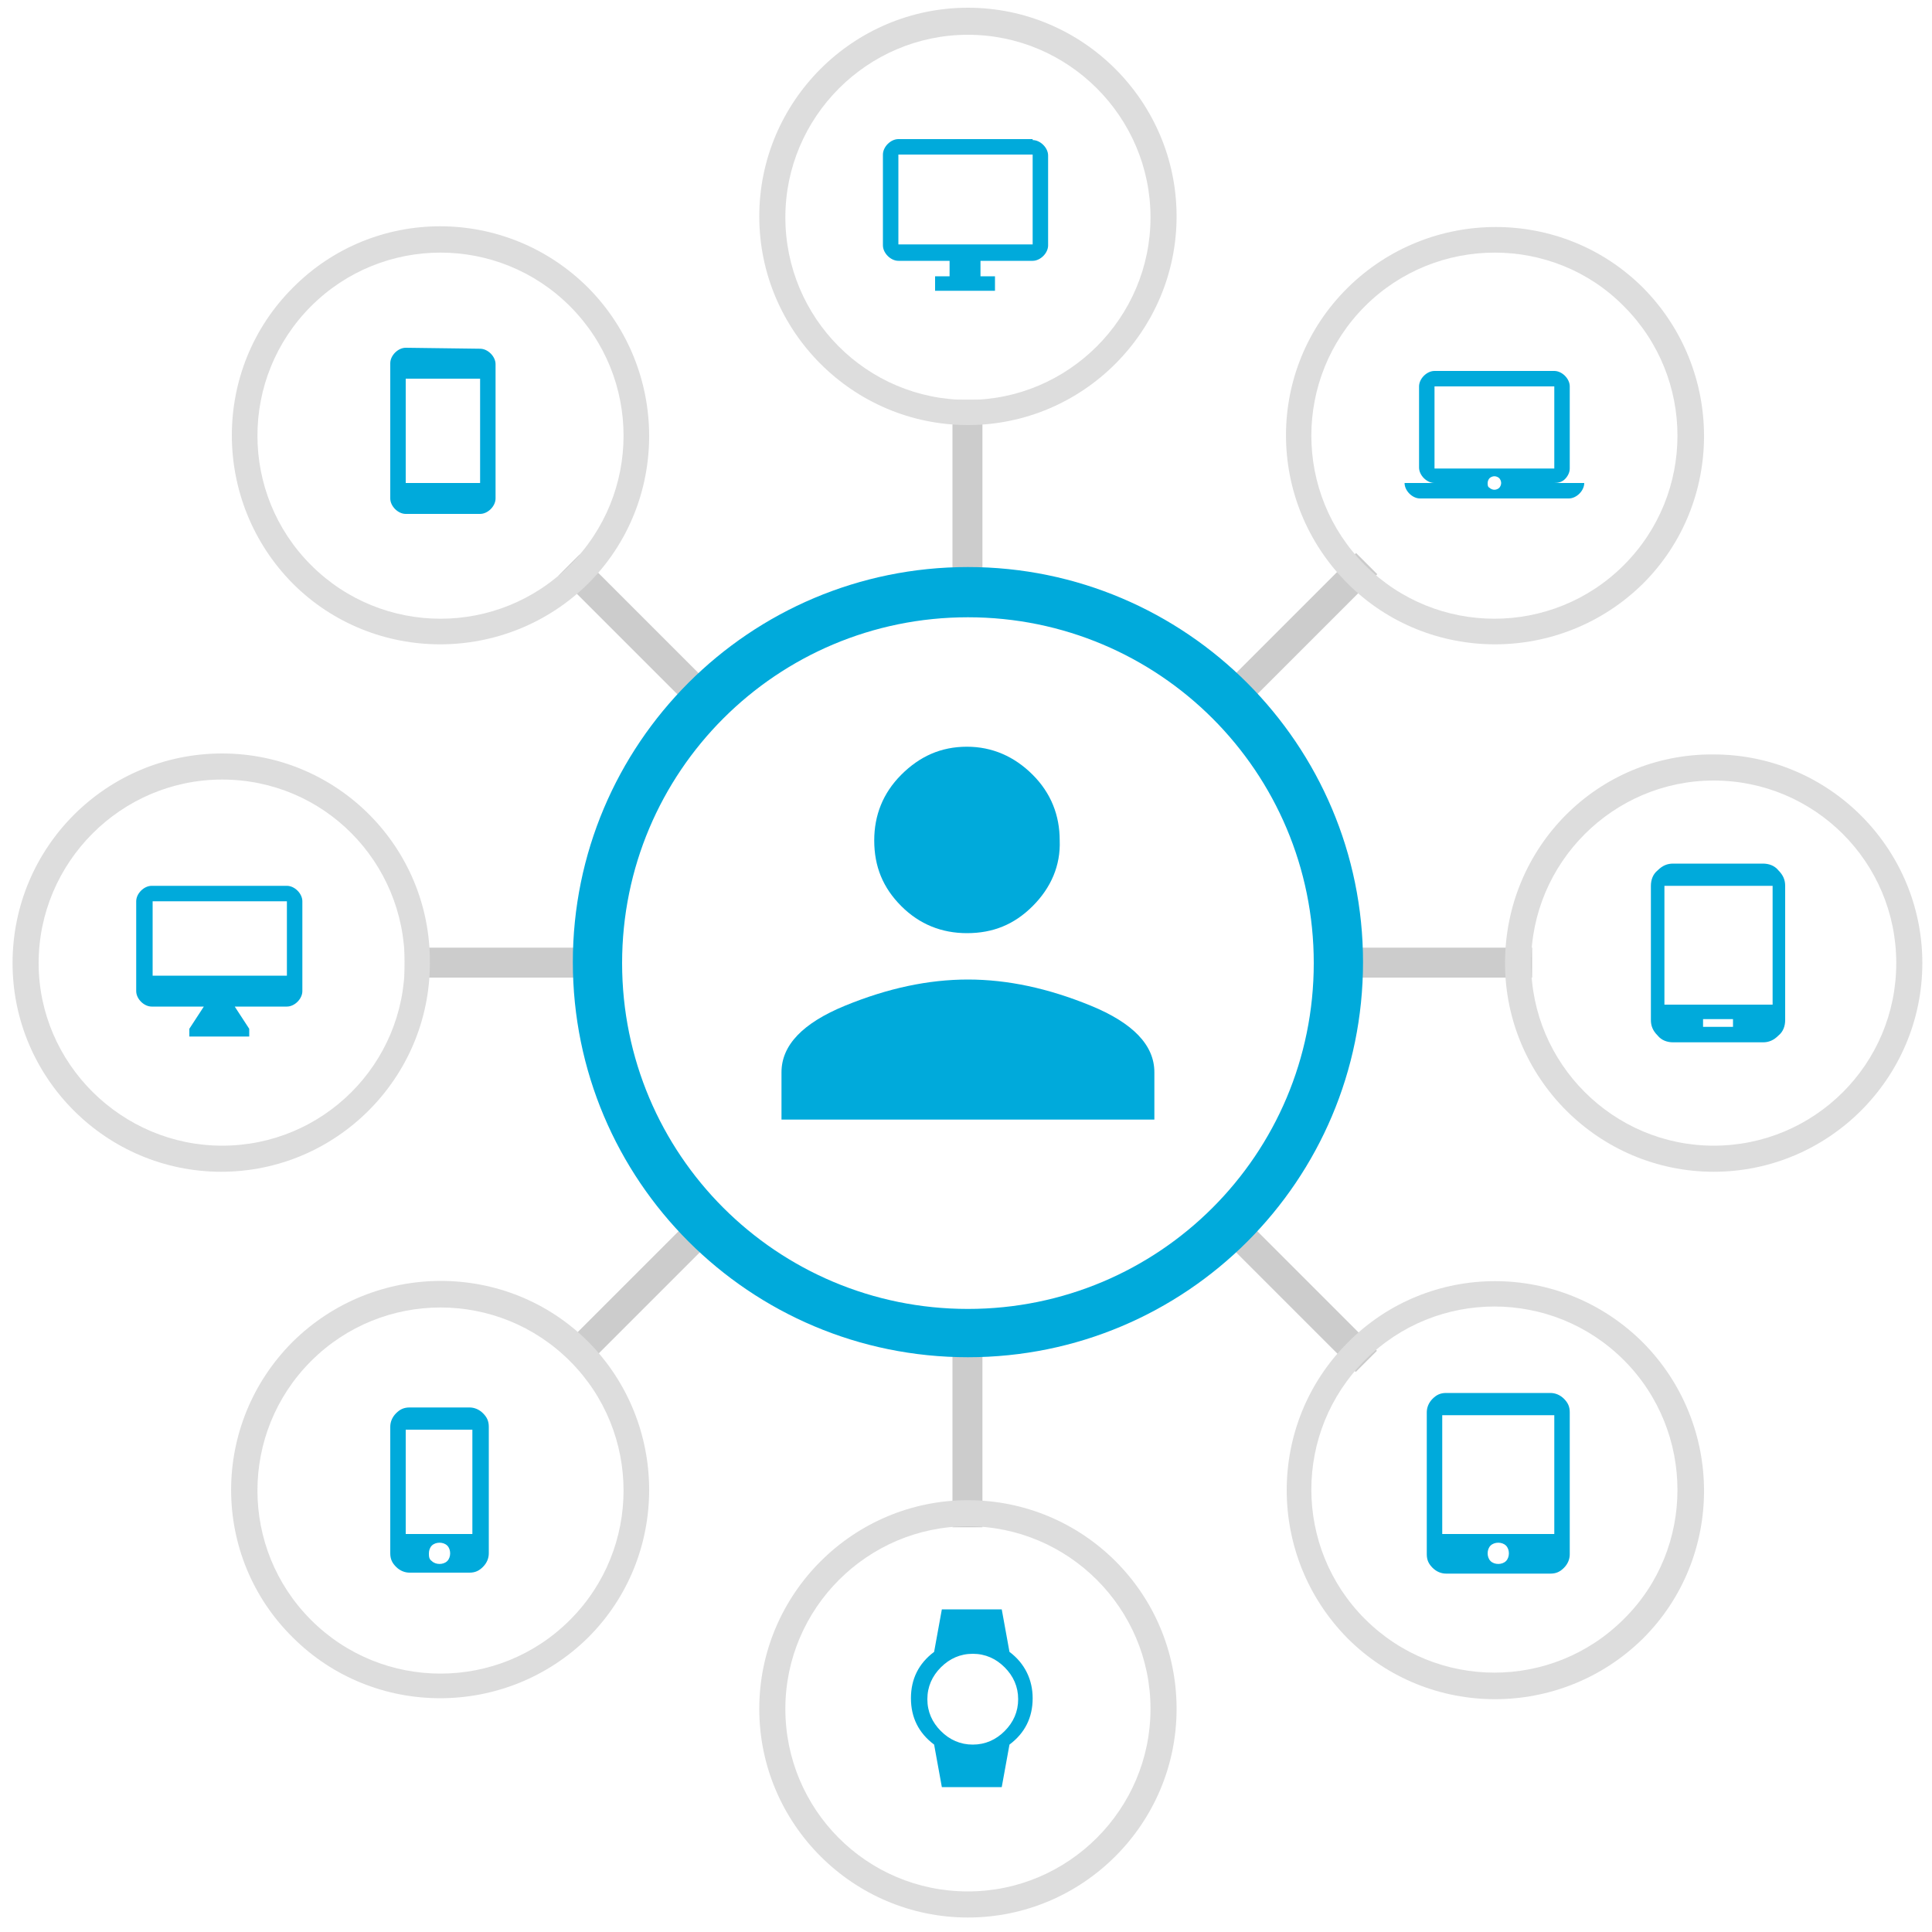 <?xml version="1.0" encoding="utf-8"?>
<!-- Generator: Adobe Illustrator 18.1.1, SVG Export Plug-In . SVG Version: 6.00 Build 0)  -->
<svg version="1.1" id="Layer_1" xmlns="http://www.w3.org/2000/svg" xmlns:xlink="http://www.w3.org/1999/xlink" x="0px" y="0px"
	 viewBox="0 0 200 200" enable-background="new 0 0 200 200" xml:space="preserve">
<g>
	<rect x="98.6" y="41.4" fill="#CCCCCC" width="3.1" height="20.2"/>
</g>
<g>
	<rect x="98.6" y="137.9" fill="#CCCCCC" width="3.1" height="20.2"/>
</g>
<g>
	<path fill="#DDDDDD" d="M100.2,0.8c-11.9,0-21.6,9.7-21.6,21.6c0,11.9,9.7,21.6,21.6,21.6c11.9,0,21.6-9.7,21.6-21.6
		C121.8,10.5,112.1,0.8,100.2,0.8z M100.2,41.4c-10.5,0-18.9-8.5-18.9-18.9s8.5-18.9,18.9-18.9s18.9,8.5,18.9,18.9
		S110.6,41.4,100.2,41.4z"/>
</g>
<g>
	<path fill="#DDDDDD" d="M100.2,155.3c-11.9,0-21.6,9.7-21.6,21.6c0,11.9,9.7,21.6,21.6,21.6c11.9,0,21.6-9.7,21.6-21.6
		C121.8,164.9,112.1,155.3,100.2,155.3z M100.2,195.8c-10.5,0-18.9-8.5-18.9-18.9s8.5-18.9,18.9-18.9s18.9,8.5,18.9,18.9
		S110.6,195.8,100.2,195.8z"/>
</g>
<g>
	
		<rect x="56" y="64.1" transform="matrix(0.707 0.707 -0.707 0.707 65.744 -27.525)" fill="#CCCCCC" width="20.2" height="3.1"/>
</g>
<g>
	
		<rect x="124.2" y="132.3" transform="matrix(0.707 0.707 -0.707 0.707 133.983 -55.791)" fill="#CCCCCC" width="20.2" height="3.1"/>
</g>
<g>
	<path fill="#DDDDDD" d="M30.3,29.8c-8.4,8.4-8.4,22.1,0,30.6c8.4,8.4,22.1,8.4,30.6,0c8.4-8.4,8.4-22.1,0-30.6
		C52.4,21.3,38.7,21.3,30.3,29.8z M59,58.5c-7.4,7.4-19.4,7.4-26.8,0s-7.4-19.4,0-26.8s19.4-7.4,26.8,0S66.4,51.1,59,58.5z"/>
</g>
<g>
	<path fill="#DDDDDD" d="M139.5,139c-8.4,8.4-8.4,22.1,0,30.6c8.4,8.4,22.1,8.4,30.6,0c8.4-8.4,8.4-22.1,0-30.6
		C161.6,130.5,147.9,130.5,139.5,139z M168.1,167.6c-7.4,7.4-19.4,7.4-26.8,0s-7.4-19.4,0-26.8s19.4-7.4,26.8,0
		S175.5,160.3,168.1,167.6z"/>
</g>
<g>
	<rect x="41.9" y="98.1" fill="#CCCCCC" width="20.2" height="3.1"/>
</g>
<g>
	<rect x="138.4" y="98.1" fill="#CCCCCC" width="20.2" height="3.1"/>
</g>
<g>
	<path fill="#DDDDDD" d="M1.3,99.7c0,11.9,9.7,21.6,21.6,21.6c11.9,0,21.6-9.7,21.6-21.6C44.6,87.7,34.9,78,23,78
		C11,78,1.3,87.7,1.3,99.7z M41.9,99.7c0,10.5-8.5,18.9-18.9,18.9S4,110.1,4,99.7S12.5,80.7,23,80.7S41.9,89.2,41.9,99.7z"/>
</g>
<g>
	<path fill="#DDDDDD" d="M155.8,99.7c0,11.9,9.7,21.6,21.6,21.6c11.9,0,21.6-9.7,21.6-21.6c0-11.9-9.7-21.6-21.6-21.6
		C165.4,78,155.8,87.7,155.8,99.7z M196.3,99.7c0,10.5-8.5,18.9-18.9,18.9s-18.9-8.5-18.9-18.9s8.5-18.9,18.9-18.9
		S196.3,89.2,196.3,99.7z"/>
</g>
<g>
	
		<rect x="64.6" y="123.6" transform="matrix(0.707 0.707 -0.707 0.707 113.925 -7.567)" fill="#CCCCCC" width="3.1" height="20.2"/>
</g>
<g>
	
		<rect x="132.8" y="55.4" transform="matrix(0.707 0.707 -0.707 0.707 85.659 -75.807)" fill="#CCCCCC" width="3.1" height="20.2"/>
</g>
<g>
	<path fill="#DDDDDD" d="M30.3,169.5c8.4,8.4,22.1,8.4,30.6,0c8.4-8.4,8.4-22.1,0-30.6c-8.4-8.4-22.1-8.4-30.6,0
		C21.8,147.4,21.8,161.1,30.3,169.5z M59,140.9c7.4,7.4,7.4,19.4,0,26.8s-19.4,7.4-26.8,0s-7.4-19.4,0-26.8S51.6,133.5,59,140.9z"/>
</g>
<g>
	<path fill="#DDDDDD" d="M139.5,60.4c8.4,8.4,22.1,8.4,30.6,0c8.4-8.4,8.4-22.1,0-30.6c-8.4-8.4-22.1-8.4-30.6,0
		C131,38.2,131,51.9,139.5,60.4z M168.1,31.7c7.4,7.4,7.4,19.4,0,26.8s-19.4,7.4-26.8,0s-7.4-19.4,0-26.8S160.8,24.3,168.1,31.7z"/>
</g>
<g>
	<path fill="#00AADB" d="M100.2,58.7c-22.6,0-40.9,18.3-40.9,40.9c0,22.6,18.3,40.9,40.9,40.9c22.6,0,40.9-18.3,40.9-40.9
		C141.1,77.1,122.8,58.7,100.2,58.7z M100.2,135.5c-19.8,0-35.8-16-35.8-35.8s16-35.8,35.8-35.8s35.8,16,35.8,35.8
		S120,135.5,100.2,135.5z"/>
</g>
<g>
	<g>
		<path fill="#00AADB" d="M87.5,104.1c4.4-1.8,8.6-2.7,12.7-2.7s8.3,0.9,12.7,2.7c4.4,1.8,6.6,4.1,6.6,6.9v4.9H80.9V111
			C80.9,108.2,83.1,105.9,87.5,104.1z M106.9,93.8c-1.9,1.9-4.1,2.8-6.8,2.8c-2.6,0-4.9-0.9-6.8-2.8c-1.9-1.9-2.8-4.1-2.8-6.8
			c0-2.6,0.9-4.9,2.8-6.8c1.9-1.9,4.1-2.9,6.8-2.9c2.6,0,4.9,1,6.8,2.9c1.9,1.9,2.8,4.2,2.8,6.8C109.8,89.6,108.8,91.9,106.9,93.8z"
			/>
	</g>
</g>
<g>
	<path fill="#00AADB" d="M29.7,91.7c0.4,0,0.8,0.2,1.1,0.5c0.3,0.3,0.5,0.7,0.5,1.1v9.3c0,0.4-0.2,0.8-0.5,1.1s-0.7,0.5-1.1,0.5
		h-5.4l1.5,2.3v0.8h-6.2v-0.8l1.5-2.3h-5.4c-0.4,0-0.8-0.2-1.1-0.5c-0.3-0.3-0.5-0.7-0.5-1.1v-9.3c0-0.4,0.2-0.8,0.5-1.1
		c0.3-0.3,0.7-0.5,1.1-0.5H29.7z M29.7,101v-7.7H15.8v7.7H29.7z"/>
</g>
<g>
	<path fill="#00AADB" d="M49.7,36.1c0.4,0,0.8,0.2,1.1,0.5c0.3,0.3,0.5,0.7,0.5,1.1v13.9c0,0.4-0.2,0.8-0.5,1.1
		c-0.3,0.3-0.7,0.5-1.1,0.5H42c-0.4,0-0.8-0.2-1.1-0.5c-0.3-0.3-0.5-0.7-0.5-1.1V37.6c0-0.4,0.2-0.8,0.5-1.1
		c0.3-0.3,0.7-0.5,1.1-0.5L49.7,36.1z M49.7,50V39.2H42V50H49.7z"/>
</g>
<g>
	<path fill="#00AADB" d="M48.6,145.7c0.5,0,1,0.2,1.4,0.6c0.4,0.4,0.6,0.8,0.6,1.4v13.1c0,0.5-0.2,1-0.6,1.4
		c-0.4,0.4-0.8,0.6-1.4,0.6h-6.2c-0.5,0-1-0.2-1.4-0.6s-0.6-0.8-0.6-1.4v-13.1c0-0.5,0.2-1,0.6-1.4c0.4-0.4,0.8-0.6,1.4-0.6H48.6z
		 M48.9,158.9V148H42v10.8H48.9z M44.7,161.6c0.2,0.2,0.5,0.3,0.8,0.3s0.6-0.1,0.8-0.3c0.2-0.2,0.3-0.5,0.3-0.8s-0.1-0.6-0.3-0.8
		c-0.2-0.2-0.5-0.3-0.8-0.3s-0.6,0.1-0.8,0.3c-0.2,0.2-0.3,0.5-0.3,0.8S44.4,161.4,44.7,161.6z"/>
</g>
<g>
	<path fill="#00AADB" d="M106.9,175.8c0,2-0.8,3.6-2.4,4.8l-0.8,4.4h-6.2l-0.8-4.4c-1.6-1.2-2.4-2.8-2.4-4.8s0.8-3.6,2.4-4.8
		l0.8-4.4h6.2l0.8,4.4C106.1,172.2,106.9,173.9,106.9,175.8z M97.4,172.6c-0.9,0.9-1.4,2-1.4,3.3c0,1.3,0.5,2.4,1.4,3.3
		c0.9,0.9,2,1.4,3.3,1.4c1.3,0,2.4-0.5,3.3-1.4c0.9-0.9,1.4-2,1.4-3.3c0-1.3-0.5-2.4-1.4-3.3c-0.9-0.9-2-1.4-3.3-1.4
		C99.4,171.2,98.3,171.7,97.4,172.6z"/>
</g>
<g>
	<path fill="#00AADB" d="M106.9,14.5c0.4,0,0.8,0.2,1.1,0.5c0.3,0.3,0.5,0.7,0.5,1.1v9.3c0,0.4-0.2,0.8-0.5,1.1
		c-0.3,0.3-0.7,0.5-1.1,0.5h-5.4v1.6h1.5v1.5h-6.2v-1.5h1.5v-1.6H93c-0.4,0-0.8-0.2-1.1-0.5c-0.3-0.3-0.5-0.7-0.5-1.1V16
		c0-0.4,0.2-0.8,0.5-1.1c0.3-0.3,0.7-0.5,1.1-0.5H106.9z M106.9,25.3V16H93v9.3H106.9z"/>
</g>
<g>
	<path fill="#00AADB" d="M160.9,50h3.1c0,0.4-0.2,0.8-0.5,1.1s-0.7,0.5-1.1,0.5H147c-0.4,0-0.8-0.2-1.1-0.5
		c-0.3-0.3-0.5-0.7-0.5-1.1h3.1c-0.4,0-0.8-0.2-1.1-0.5c-0.3-0.3-0.5-0.7-0.5-1.1V40c0-0.4,0.2-0.8,0.5-1.1c0.3-0.3,0.7-0.5,1.1-0.5
		h12.4c0.4,0,0.8,0.2,1.1,0.5s0.5,0.7,0.5,1.1v8.5c0,0.4-0.2,0.8-0.5,1.1S161.3,50,160.9,50z M148.5,40v8.5h12.4V40H148.5z
		 M154.2,50.5c0.1,0.1,0.3,0.2,0.5,0.2s0.4-0.1,0.5-0.2c0.1-0.1,0.2-0.3,0.2-0.5s-0.1-0.4-0.2-0.5c-0.1-0.1-0.3-0.2-0.5-0.2
		s-0.4,0.1-0.5,0.2c-0.1,0.1-0.2,0.3-0.2,0.5S154,50.4,154.2,50.5z"/>
</g>
<g>
	<path fill="#00AADB" d="M182.5,89.4c0.6,0,1.2,0.2,1.6,0.7c0.5,0.5,0.7,1,0.7,1.6v13.9c0,0.6-0.2,1.2-0.7,1.6
		c-0.5,0.5-1,0.7-1.6,0.7h-9.3c-0.6,0-1.2-0.2-1.6-0.7c-0.5-0.5-0.7-1-0.7-1.6V91.7c0-0.6,0.2-1.2,0.7-1.6c0.5-0.5,1-0.7,1.6-0.7
		H182.5z M183.5,104V91.7h-11.2V104H183.5z M179.4,106.3v-0.8h-3.1v0.8H179.4z"/>
</g>
<g>
	<path fill="#00AADB" d="M160.5,144.2c0.5,0,1,0.2,1.4,0.6c0.4,0.4,0.6,0.8,0.6,1.4v14.7c0,0.5-0.2,1-0.6,1.4
		c-0.4,0.4-0.8,0.6-1.4,0.6h-10.8c-0.5,0-1-0.2-1.4-0.6s-0.6-0.8-0.6-1.4v-14.7c0-0.5,0.2-1,0.6-1.4s0.8-0.6,1.4-0.6H160.5z
		 M160.9,158.8v-12.3h-11.6v12.3H160.9z M154.3,161.6c0.2,0.2,0.5,0.3,0.8,0.3s0.6-0.1,0.8-0.3s0.3-0.5,0.3-0.8s-0.1-0.6-0.3-0.8
		c-0.2-0.2-0.5-0.3-0.8-0.3s-0.6,0.1-0.8,0.3c-0.2,0.2-0.3,0.5-0.3,0.8S154.1,161.4,154.3,161.6z"/>
</g>
</svg>

